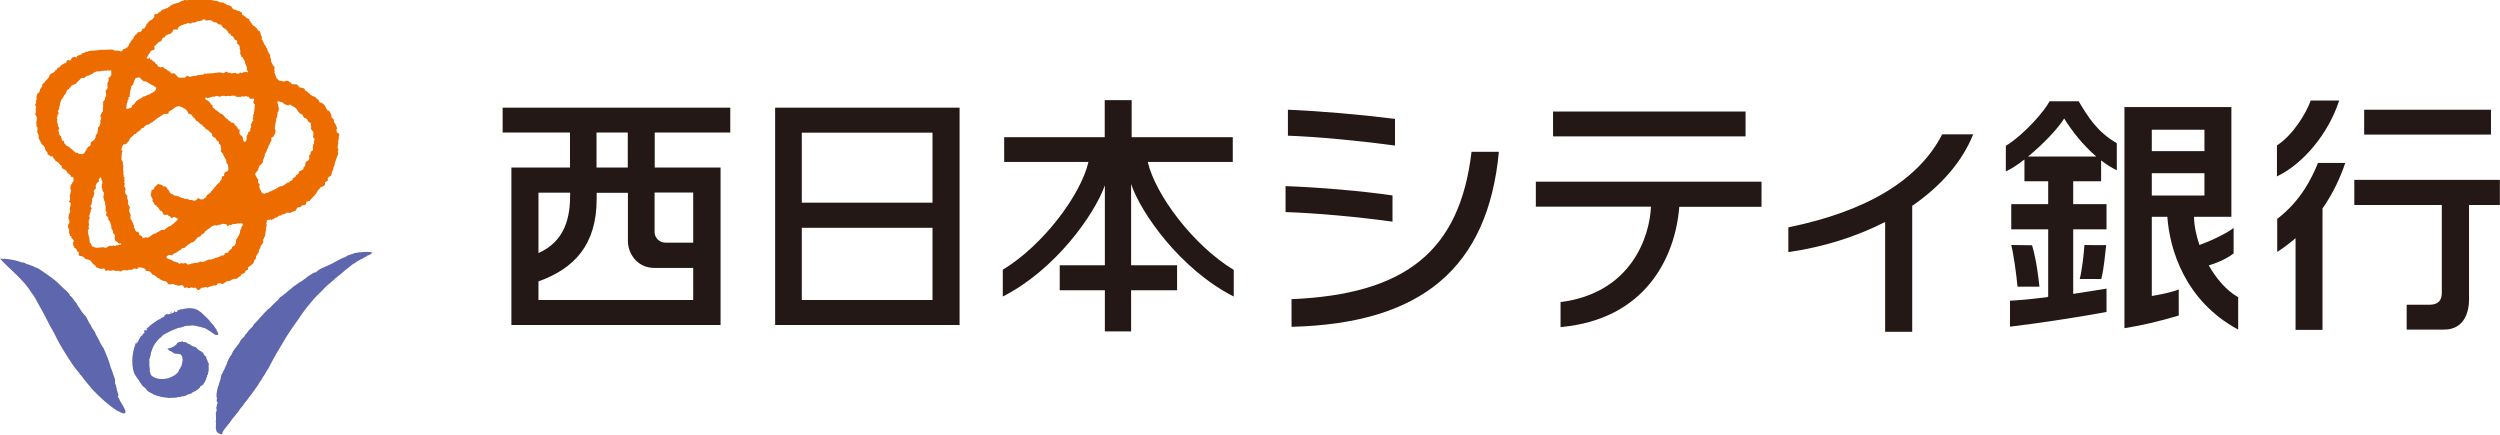 <?xml version="1.0" encoding="UTF-8"?>
<svg id="_レイヤー_1" data-name="レイヤー 1" xmlns="http://www.w3.org/2000/svg" viewBox="0 0 180 31.3">
  <defs>
    <style>
      .cls-1 {
        fill: #5e66ad;
      }

      .cls-1, .cls-2, .cls-3 {
        stroke-width: 0px;
      }

      .cls-2 {
        fill: #231815;
      }

      .cls-3 {
        fill: #ec6c00;
      }
    </style>
  </defs>
  <g>
    <path class="cls-2" d="m55.81,23.4h13.28V7.75h-13.28v15.65m1.92-13.85h9.41v5.04h-9.41v-5.04m0,6.85h9.41v5.2h-9.41v-5.2Z"/>
    <path class="cls-2" d="m88.81,19.42c-2.88-1.74-5.63-5.4-6.17-7.76h6.12v-1.78h-7.28v-2.67h-1.94v2.67h-7.24v1.78h6.07c-.56,2.4-3.29,6.02-6.17,7.76,0,.28,0,1.38,0,1.93,3.77-1.91,6.59-5.88,7.35-8v5.75h-3.25v1.8h3.25v2.96h1.89v-2.96h3.31v-1.8h-3.31v-5.85c.7,2.09,3.56,6.16,7.39,8.1,0-.54,0-1.65,0-1.93Z"/>
    <path class="cls-2" d="m100.44,8.56c-2.54-.32-5.48-.57-7.71-.66v1.87c2.32.08,5.42.4,7.71.71v-1.91Z"/>
    <path class="cls-2" d="m92.99,21.54v1.99c9.38-.23,14.14-4.25,14.93-12.6h-1.97c-.84,7.16-4.76,10.26-12.96,10.61Z"/>
    <path class="cls-2" d="m100.26,14.07c-2.22-.32-5.22-.58-7.7-.67v1.87c2.19.07,5.19.34,7.7.69v-1.88Z"/>
    <path class="cls-2" d="m125.68,8.03h-13.86v1.79h13.86v-1.79Z"/>
    <path class="cls-2" d="m110.59,14.88h8.28c-.09,2.15-1.41,6.22-6.51,6.87v1.8c6.14-.55,8.26-5.04,8.55-8.66h5.92v-1.81h-16.25v1.81Z"/>
    <path class="cls-2" d="m128.76,16.36v1.79c2.48-.35,4.88-1.1,6.97-2.17v7.91h1.95v-9.07c2.02-1.39,3.59-3.14,4.39-5.15h-2.23c-1.69,3.29-5.42,5.54-11.08,6.7Z"/>
    <path class="cls-2" d="m168.42,7.24h-2.05c-.32.91-1.27,2.48-2.43,3.23v2.23c1.89-.9,3.71-3.08,4.48-5.46Z"/>
    <path class="cls-2" d="m179.35,7.9h-9.13v1.79h9.13v-1.79Z"/>
    <path class="cls-2" d="m166.9,11.72c-.45,1.09-1.2,2.7-2.94,4.04,0,.24,0,1.62,0,2.38.48-.31.92-.65,1.32-.99v6.6h1.94v-8.74c.81-1.16,1.31-2.31,1.64-3.28h-1.96Z"/>
    <path class="cls-2" d="m169.51,12.95v1.81h6.3v6.31c0,.59-.28.87-.89.87h-1.64c0,1.3,0,.49,0,1.79h2.7c1.48,0,1.79-1.33,1.79-2.15v-6.82h2.22v-1.81h-10.49Z"/>
    <path class="cls-2" d="m149.69,7.29h-2.12c-.34.67-1.79,2.37-3.15,3.21,0,.24,0,1.23,0,1.84.4-.18.87-.49,1.34-.86,0,1.15,0,1.17,0,1.57h1.71v1.65h-2.66v1.81h2.66v4.85l-.11.04c-1.31.16-1.92.21-2.64.25v1.87c2.09-.24,5.36-.76,6.95-1.06,0-.35,0-1.22,0-1.68-.55.08-2.4.38-2.4.38v-.39s0-4.26,0-4.26h2.4v-1.81h-2.4v-1.65h2.01v-1.5c.36.28.74.52,1.13.71v-1.95c-1.42-.81-2.1-1.94-2.74-3.01m-3.65,3.97c1.09-.89,2.18-2.04,2.6-2.74.55.9,1.36,1.92,2.31,2.74h-4.91Z"/>
    <path class="cls-2" d="m151.29,20.09c.2-.75.28-1.85.35-2.4,0,0,0-.03,0-.04-.31,0-1.28,0-1.56-.01-.05.67-.16,1.74-.34,2.45h1.55Z"/>
    <path class="cls-2" d="m146.31,17.66c-.24,0-1.12-.01-1.5-.02.17.67.37,2.11.45,3h1.58c-.07-.61-.19-1.8-.53-2.98Z"/>
    <path class="cls-2" d="m159.03,19.11c.53-.16,1.2-.42,1.79-.86v-1.84c-.32.27-1.36.83-2.46,1.23-.23-.68-.38-1.37-.39-2.03h2.69v-7.9h-7.7v4.01s0,11.18,0,11.91c1.31-.21,2.45-.48,3.91-.91v-1.88c-.46.2-1.48.4-1.94.47v-5.7h1.12c.16,2.31,1.25,6.05,5.1,8.12v-2.33c-.82-.46-1.55-1.3-2.12-2.29m-4.1-9.77h3.79v1.54h-3.79v-1.54m0,3.13h3.79v1.61h-3.79v-1.61Z"/>
    <path class="cls-2" d="m36.18,9.54h4.86v2.52h-4.22v11.34h15.06v-11.34h-4.74v-2.52h5.44v-1.79h-16.39v1.79m4.86,4.33v.16c0,1.51-.3,3.31-2.28,4.19v-4.35h2.28m-2.28,7.73v-1.34c2.59-.93,4.19-2.64,4.19-5.94v-.44h2.25v3.5c0,.79.6,1.91,1.91,1.91h2.79v2.31h-11.15m11.15-7.73v3.6h-2.01c-.43,0-.77-.37-.77-.75v-2.86h2.78m-4.71-1.8h-2.25v-2.52h2.25v2.52Z"/>
  </g>
  <g>
    <path class="cls-1" d="m8.95,29.77c-.18.01-.35-.15-.52-.2-.63-.4-1.19-.92-1.76-1.51-.28-.35-.59-.69-.85-1.06-.07,0-.08-.11-.13-.16-.36-.4-.64-.85-.91-1.28-.31-.49-.62-1.01-.87-1.55-.42-.71-.75-1.46-1.17-2.16-.14-.27-.28-.54-.47-.77-.6-.98-1.51-1.62-2.26-2.45.09-.02.2.03.29,0,.45.03.89.12,1.33.28.12-.07.26.15.4.12.1.06.2.08.3.11.18.11.38.15.55.27.53.37,1.04.68,1.51,1.17.21.24.52.4.66.72.2.11.27.37.45.52.08.21.26.37.35.57.09.11.16.23.27.32.19.21.23.5.43.71.05.24.28.39.33.62.12.22.25.42.34.65.09.12.14.28.24.38.19.46.4.92.51,1.38.13.29.18.54.3.82.05.16-.04.28.07.45.05.26.12.51.19.76-.13.09.07.18.07.3.15.3.37.55.45.89l-.1.1Z"/>
    <path class="cls-1" d="m16.2,26.43c.02.15-.16.27-.17.42-.17.2-.1.39-.2.58-.02.07-.03.14-.07.21.02.06-.05.14-.07.21-.06.29-.16.62-.06.86-.05.06-.02.12-.03.18.02.04.07.06.07.11-.07.12-.04.23-.1.35,0,.11.08.21-.03.35.02.21,0,.38.01.58-.07.1.03.12,0,.2.01.06-.03.14,0,.2-.05.15.03.23.03.37.03.04.09.05.09.11.09.06.2.1.3.12.05-.02.04-.11.05-.15.1-.22.27-.36.4-.56.1-.07.17-.24.26-.33v-.02c.22-.26.44-.52.64-.82.07-.04.09-.15.17-.19.11-.23.29-.35.41-.56.19-.23.38-.51.55-.75.14-.15.22-.38.36-.53.06-.15.18-.29.27-.44.07-.14.16-.31.26-.41v-.03c.36-.7.76-1.38,1.17-2.06.3-.5.64-.97.96-1.43.38-.59.8-1.1,1.23-1.59.08-.05.13-.17.22-.2.02-.09.11-.1.15-.16.21-.21.38-.42.61-.6.13-.11.25-.21.39-.33.07-.11.18-.14.26-.23.26-.17.51-.46.78-.63.05-.07.13-.09.18-.15.13-.14.3-.15.43-.3.13-.02.22-.17.35-.16.11-.13.27-.13.39-.25.11-.04.26-.08.35-.22-.2-.06-.42-.04-.63-.04-.06,0-.13.02-.2.03-.14-.04-.29.06-.45.05-.24.13-.46.09-.66.29-.16.03-.31.12-.49.21-.18.08-.42.25-.63.33-.34.18-.68.24-1,.55-.09.01-.16.03-.25.09-.16.12-.37.19-.53.39-.07,0-.14.09-.21.14-.22.1-.44.29-.64.42-.18.18-.38.28-.55.48-.13.03-.2.19-.34.24-.09.06-.16.15-.23.26-.16.1-.27.26-.41.38-.09.1-.19.22-.31.27-.1.15-.24.23-.35.38-.07.08-.12.14-.2.21-.09.12-.18.21-.28.32-.08.06-.14.15-.21.23-.06.18-.23.23-.32.38-.06.06-.12.14-.17.22-.11.05-.13.23-.23.28-.02.05-.05.05-.08.08-.14.11-.17.31-.3.44-.16.22-.37.43-.46.71-.15.17-.22.36-.32.56,0,.13-.11.26-.16.39Z"/>
    <g>
      <path class="cls-1" d="m15.63,24.11c-.12.04-.2-.06-.3-.11-.06-.05-.12-.1-.18-.14-.07-.04-.16-.08-.23-.14-.1-.01-.14-.13-.26-.11-.13-.04-.26-.09-.4-.1-.04-.02-.08-.03-.13-.05-.1.02-.18-.04-.26-.03-.11,0-.26.05-.37.02-.04.03-.1.01-.15.02-.13.06-.27.09-.41.13-.08.02-.16,0-.22.06-.08.02-.14.05-.2.08-.08.04-.17.05-.24.1-.11.06-.23.12-.35.18-.06,0-.07.06-.12.06-.13.07-.19.21-.33.28-.14.16-.28.31-.38.49-.07.08-.08.18-.13.27-.02.09-.07.18-.1.27.02.07-.06.13-.02.19-.03.04-.03.09-.05.14-.02.06-.02.13-.06.18.04.05-.01.11.02.17,0,.14-.02.3.02.43.03.1-.04.21.03.29,0,.1.05.15.08.24.34.32,1,.33,1.43.12.25-.1.51-.28.59-.55.07-.08.09-.16.15-.24.07-.25.16-.58-.02-.8-.02-.07-.1-.03-.13-.07-.12-.03-.25,0-.36-.04-.05,0-.08-.09-.13-.08-.08-.06-.15-.11-.25-.14-.05-.03-.04-.09-.1-.1,0-.01,0-.03,0-.04.16,0,.28-.07.42-.13.1-.08.22-.13.27-.25.05-.07.11-.05.16-.09.09,0,.16-.03.23-.05.05.14.2,0,.28.1.04.05.11.08.17.09.04.03.08.05.13.07.14.17.38.09.49.3.05.03.12.1.18.12.08.07.26.13.27.26.04.12.22.13.19.3.05.08.1.18.11.28.1.05.05.2.05.3,0,.13.03.27-.02.39-.02.09-.01.19-.09.25v.02h0c.04.1-.11.14-.05.23-.09.1-.08.24-.19.33-.02.06-.05.13-.13.13-.03.05-.07.05-.12.08-.03.02,0,.08-.05.11-.07.04-.13.12-.21.16-.05.02-.1.08-.14.11-.06-.03-.12.02-.16.06-.09.13-.29.09-.41.19-.11.05-.23.1-.36.09-.04.02-.09.02-.13.05-.04,0-.11,0-.15,0-.2.09-.44.02-.66.07-.08-.04-.18-.02-.26-.04-.09,0-.16-.04-.25-.03-.06-.05-.15-.02-.2-.07-.13,0-.23-.08-.36-.1-.15-.12-.38-.18-.51-.32-.06-.12-.17-.23-.29-.29-.02-.06-.09-.11-.12-.16-.02-.07-.12-.13-.13-.21-.12-.17-.23-.32-.33-.49-.11-.18-.12-.41-.16-.62-.05-.44.01-.88.12-1.28.04-.08.05-.17.08-.24,0-.05.02-.09.05-.11-.01-.02-.01-.04,0-.05,0-.02.02-.03.04-.02.01.05-.06.06-.02.1.03,0,.06,0,.06-.03.03-.1.13-.17.14-.28.02-.04.08-.08.08-.13.04-.11.19-.11.19-.24.05-.02.09-.07.13-.1,0-.02-.01-.06-.03-.07h-.03s.07-.12.13-.13c.01.02.01.04.02.05.08,0,.09-.07.12-.12,0,0-.01,0-.02,0-.02.02-.03.05-.07.04,0-.09.08-.1.13-.14.02-.04.09-.05.1-.1.2-.18.42-.3.62-.45.09-.05.2-.05.25-.15,0-.01-.02,0-.04,0h0c.1,0,.16-.05.24-.08.02,0,0-.02.01-.03-.02,0-.02-.02-.02-.04.06-.05.15-.09.21-.14.01,0,.03,0,.03,0,0,0,.01.02.02.01.03.05-.1.08,0,.06.09-.06.2-.08.31-.11.06-.05.18-.03.16-.14.01-.02.03-.02.05-.03.02.02,0,.05,0,.07,0,.04.06.01.09.02l.09-.05s-.02-.04-.02-.06c.05-.03.12-.02.17-.07.09-.04.17,0,.25-.04.1-.05.23-.01.32-.06.3-.02.62.03.85.21.03.04.08.05.12.08.24.24.53.47.71.73.08.11.22.19.26.33.08.1.17.17.18.31.06.03.05.11.1.16,0,.04-.02.09-.07.11Z"/>
      <path class="cls-1" d="m12.3,22.51s-.04,0-.04-.03c.03-.02.08-.06.11-.03,0,.04-.04.04-.07.06Z"/>
      <path class="cls-1" d="m11.99,25.08h-.02v-.03h.02s0,.02,0,.03Z"/>
      <path class="cls-1" d="m11.93,22.68s.03-.02.06-.02c-.02,0-.03.03-.06.02Z"/>
      <path class="cls-1" d="m11.71,22.77s-.02,0-.02,0c0-.01,0-.02.02-.03.04,0,0,.03,0,.04Z"/>
      <path class="cls-1" d="m11.41,22.91s.02-.04.05-.04c-.01.02-.02.05-.05.04Z"/>
      <path class="cls-1" d="m11.28,23.01s.01-.03.03-.02c-.01,0-.02.02-.03.02Z"/>
      <polygon class="cls-1" points="11.23 23.03 11.26 23.03 11.23 23.05 11.23 23.03"/>
      <polygon class="cls-1" points="11.07 23.14 11.09 23.11 11.08 23.14 11.07 23.14"/>
      <path class="cls-1" d="m10.69,23.42s0-.02,0-.03h.02s-.02.02-.03.03Z"/>
      <path class="cls-1" d="m10.6,23.65s-.01,0-.02.02l.02-.03h0Z"/>
      <path class="cls-1" d="m10.09,24.12s0-.01-.02-.01c0-.02.01-.03.02-.04h.03s-.02.03-.04.05Z"/>
      <path class="cls-1" d="m9.96,24.31s.03-.06.04-.1h.02s-.03.08-.05.1Z"/>
      <path class="cls-1" d="m9.81,24.54h0s.03-.03.03-.05c0,0,0-.03.01-.04h.01s0,.07-.04.09Z"/>
    </g>
  </g>
  <path class="cls-3" d="m11.11,1.23c-.1.1-.15.23-.31.24-.05.09-.13.11-.18.21-.07.05-.09.09-.1.18-.05.04-.08.08-.09.15-.06.08-.24.02-.19.15-.03.08-.13.12-.18.16-.09-.06-.15.05-.21.09.02.1-.16.07-.13.17-.03.02-.07.04-.09.08.03.17-.23.21-.22.39-.05,0-.06.06-.1.09,0,.08-.05.19-.13.24,0,.09-.1,0-.1.09-.06.03-.12.06-.18.06-.08.05-.08.17-.19.18-.05-.05-.13-.02-.18-.07-.11.02-.2-.01-.31,0-.08-.13-.31-.04-.44-.07-.14,0-.25.05-.39,0-.05.08-.11-.02-.19.02-.14.04-.35.03-.5.06-.09-.02-.35.02-.43.09-.06-.05-.12,0-.16.04-.03.07-.26.01-.24.13-.06.09-.2.02-.25.11-.16,0,0,.1-.15.13-.09-.13-.19,0-.29,0-.04.06-.05.2-.17.21-.06-.04-.14-.05-.19,0-.06.06,0,.15-.09.19-.16-.02-.22.14-.37.17-.01.19-.3.11-.26.29-.04.02-.09.05-.12.05-.02.15-.23.2-.33.27-.03.06-.14.1-.1.19-.07,0-.02.07-.07.09-.05.1-.25.23-.28.34-.11.11-.19.08-.16.28-.1.05-.06.13-.16.19,0,.1-.01.19-.09.25-.12.06-.17.24-.16.42.06.1-.12.16-.02.28-.05.09-.11.17-.05.27.11.09-.04.16.03.25-.07.08.04.18-.03.28-.04,0-.03.05-.03.07.18.18.14.42.07.62.08.09-.04.19.07.27.08.1-.02.19.04.29-.02.02-.05.04-.04.08.09.12.14.3.11.41.06.21.16.29.24.51.16,0,.08.13.22.18-.04.13.07.28.16.36.04,0,.02.07.02.11.04.12.17.09.23.2.06.05.09-.09.14,0,.05.13.16.19.21.32.08,0,.1.11.18.07.02.08.11.14.16.22.07,0,.09.08.12.14-.03.04,0,.07.03.1.07,0,.09.12.17.08.03.06.16.07.14.16.09.02,0,.16.12.13.08.03.09.11.17.14,0,.05,0,.13.09.11.09-.04.09.1.14.14-.08.04.04.14-.06.18-.07.07-.04.19-.14.23-.03.03.01.09-.05.09.05.09-.06.16.02.24.03.09.02.22-.03.29.02.1-.09.18-.02.28.02.07,0,.13,0,.21-.01.06-.11.08-.08.14.06-.03.07.05.12.07.06.14-.05.27-.06.42.04.1.05.22,0,.31-.11.09-.04.22-.1.33.05.14.12.29.05.42,0,.08-.11.06-.06.14-.09.12.12.27.06.4.05.07-.08.17.05.19.03.05-.03.15.05.19.03.01.07-.02.08.03-.03.05-.02.09.02.12.08.04.13.12.15.21-.05.04-.05.11-.07.16.09.07-.05.18.09.2-.05.14.11.12.16.21.04.06.03.18.13.18.11.09-.04.21.1.3.13,0,.23.06.33.11.05.18.28.11.4.21.14.04.16.23.29.3.04.04.11.06.14.12.01.14.19.11.27.17.13.11.43-.13.42.16.08.05.17-.07.26-.02.12.1.3-.1.42.04l.32-.02c.05.16.19-.03.27-.02.15-.08.31.08.45-.06.08.05.17.01.25-.01.05-.1.16-.03.23-.06.04.02.08.05.12.02,0-.1.08-.1.15-.11.14,0,.26.05.41.11.05.06-.01.15.1.16.06-.05.11.01.16,0,.12.05.2.16.28.27.05-.03.09.02.14.03,0,.09.17.05.16.17.11.03.21.06.27.16.05-.01.08.03.12.05l.28.07c.1.05.09.25.26.2.1-.02.19,0,.29-.02.05.12.19.02.26.1.13.1.24-.09.36,0,.11.02.07.21.22.17.14-.11.19.11.34,0,.04-.06.11,0,.17-.02.04.1.1,0,.17,0,.07.05.15.1.2.18.18.03.22-.24.4-.16.08-.06.19-.07.27-.04l.02.05c.13-.12.33-.12.49-.19.07.04.16.02.21-.05.02-.05.08-.11.15-.1.13,0,.22.12.34,0,.12-.06.23-.21.39-.16.12,0,.17-.16.29-.11.03-.03.06-.06.11-.06.08.06.14,0,.21-.04.04-.13.24-.09.24-.25.11-.07.32-.1.31-.25.05-.1.25-.05.18-.2.02-.17.24-.16.31-.31.17-.05.08-.27.23-.34.1-.11-.03-.25.13-.31-.04-.13.18-.16.11-.29,0-.12.13-.18.13-.3,0-.14.18-.19.18-.32.06-.06,0-.11-.02-.17.1-.08.09-.23.18-.3-.04-.09.05-.14,0-.23.07-.04-.01-.14.06-.18,0-.08-.03-.16,0-.22.08-.02,0-.13.06-.17-.11-.11.04-.18-.02-.29.06-.1.18-.02.26-.11.04.02.07.12.13.05.02-.08.11-.05.15-.09.05-.04.13-.12.2-.08.07-.07.15-.16.26-.14.09-.01.13-.14.22-.08.04-.09.17,0,.19-.12.11-.03.22.03.32,0,.09-.1.26-.07.38-.18.02-.09.07-.13.12-.2.09-.04.21,0,.28-.1,0-.04.03-.04.05-.06.11,0,.26,0,.29-.14,0-.05-.02-.1.04-.13.03-.01.04.02.06,0,.05-.05.09-.04.17-.06.06-.15.19-.18.25-.31.1-.02.1-.15.18-.19.09-.12.14-.28.27-.37.06-.19.45-.14.38-.38-.01-.17.32-.15.19-.34.05-.13.15-.13.24-.22.09-.12.03-.31.18-.44-.05-.09.02-.17.06-.23-.05-.09.09-.11.02-.19.06-.05,0-.13.07-.16.03-.09.04-.22.1-.3.04-.07.02-.12.09-.19-.02-.08,0-.16-.03-.25.12-.11-.07-.24,0-.35,0-.11.07-.22.02-.33.05-.07,0-.16.06-.22-.08-.16.16-.27-.07-.42-.05.01-.09-.05-.09-.1.03-.07-.06-.14.03-.2.04-.08-.1-.12-.05-.2-.06-.07-.09-.2-.17-.26,0-.1,0-.19-.07-.27-.04-.02-.12-.05-.12-.12.05-.15-.09-.24-.11-.38l-.05-.02s-.01-.06-.05-.05l-.05.02c-.03-.11-.17-.2-.16-.32-.09-.02-.06-.19-.19-.16-.03-.16-.17-.07-.25-.14,0-.13-.12-.21-.21-.27-.05-.05-.09-.13-.15-.12-.14-.08-.3-.11-.38-.26-.09,0-.11-.19-.22-.14-.1-.04-.08-.23-.22-.22-.07-.07-.2,0-.28-.09l-.14-.18c-.11,0-.2-.01-.31-.02-.03.04-.08,0-.1-.03-.02-.13-.18-.08-.21-.2-.1-.04-.22-.02-.3.04-.13-.03-.24-.02-.35-.07-.1,0-.12-.14-.21-.15-.06-.15-.09-.31-.17-.44.09-.09-.06-.19.02-.26,0-.05-.02-.1,0-.16-.15-.04-.16-.24-.25-.36,0-.04-.02-.09,0-.12,0-.1-.11-.21-.06-.31-.05-.16-.24-.31-.21-.49-.11-.08-.1-.26-.23-.32,0-.11-.1-.21-.12-.3-.04-.02-.07-.08-.06-.12.06-.04-.01-.14-.02-.2-.12-.1,0-.35-.2-.34l-.16-.23c-.06,0-.09-.1-.16-.13-.16-.04-.2-.25-.3-.35-.03,0-.04-.03-.05-.05.02-.04.03-.08-.02-.1-.06-.02-.1-.07-.17-.06-.06-.04-.07-.16-.16-.13-.04-.12-.18-.05-.19-.19.08-.12-.1-.1-.14-.18-.12-.02-.24-.05-.34-.13-.08.05-.11-.05-.17-.05-.09-.07-.05-.22-.2-.19-.05-.13-.2-.02-.26-.11-.03-.11-.16-.04-.19-.13-.06-.05-.12,0-.19-.03-.1.03-.14-.06-.24-.07-.08-.08-.2,0-.28-.07-.03,0-.08.02-.1,0-.02-.08-.11-.05-.15-.09-.05,0-.06.06-.1.06-.1-.05-.26-.04-.37-.09-.15,0-.32.11-.46-.01-.12.07-.26.03-.38.1-.12,0-.22-.09-.34.01-.11.08-.19-.16-.25.03-.15-.01-.23.1-.36.12-.05.11-.17.02-.24.09-.14,0-.27.12-.39.16-.02.1-.17.09-.2.18-.13-.02-.21.11-.35.09-.08.07-.15.2-.3.23-.05.18-.28.03-.31.2m4.09,15.22c.13-.04.27-.18.41-.08.03,0,.07-.02.08-.05.12-.02.25-.03.38-.09.11.03.3,0,.31.16.07.02.1-.05.15-.07.04-.07.08.05.13,0,.16-.13.33-.03.49-.13.12.08.29-.1.34.09.07.08-.07.08-.08.14.02.12-.08.22-.12.32.05.12-.05.26-.1.37-.09.03-.04.18-.15.21-.07.12.01.27-.1.39.02.16-.27.1-.22.27-.01.04-.04.06-.08.07-.04.09-.21.11-.18.25-.09.04-.2,0-.28.08-.02.02,0,.06,0,.09-.07.05-.16.06-.25.05-.02,0-.05.02-.05.06-.13.03-.26.12-.39.11-.05.1-.19.04-.27.14-.1-.08-.22,0-.32.03-.11.07-.22.12-.35.13-.12-.13-.22.09-.35.04-.1.05-.2-.02-.29.05-.15,0-.27.12-.43.07-.06-.17-.22-.04-.33-.06-.07-.1-.18.07-.27,0-.05-.12-.19-.06-.26-.14-.14.03-.18-.11-.32-.14-.05.04-.06-.04-.1-.04-.07.03-.09-.06-.14-.04l-.07-.1c.03-.06.09-.1.14-.14.08-.02.2-.05.25.04.08-.08.15-.19.28-.2.16-.08.21-.18.37-.22.03-.06.07-.13.15-.12.09,0,.18-.04.21-.13.09,0,.11-.1.17-.14.13.01.18-.18.33-.16.05,0,.09-.04.1-.09.12,0,.09-.14.18-.15.04-.16.23-.13.31-.23.02-.18.27-.08.27-.29.09-.04.15-.12.24-.18.06-.06.18-.07.2-.16m3.04-8c.1.12-.13.2.04.3-.05.05-.09.09-.1.16-.06.07-.06.15-.11.24,0,.03.04.02.05.04,0,.1-.08.15-.09.25.1.17-.25.15-.13.32-.11.03-.08.16-.14.21.07.09-.02.16.01.24-.04.06-.09.13-.16.12-.03-.06-.14-.17-.08-.25-.05-.09-.06-.22-.18-.23-.08-.09-.11-.21-.08-.31,0-.03.06-.05.02-.08-.02-.02-.03,0-.05,0-.06-.07-.15-.11-.14-.22-.13-.04-.17-.18-.26-.28l-.17-.03c-.05-.13-.21-.09-.24-.23-.13-.04-.21-.15-.29-.26-.08-.1-.19-.15-.31-.18-.03-.12-.14-.11-.21-.2-.13,0-.13-.19-.26-.18-.04-.07-.02-.16-.06-.22-.16,0-.13-.27-.3-.27-.02-.11-.17-.04-.19-.15,0-.04-.04-.08,0-.11.05.03.12-.02.16.05.06-.06.14.01.18-.06.15-.08.28-.02.43-.09.09-.04.18.03.26.05.14-.08.29-.1.44-.04.13-.04.24-.03.37-.01.1-.1.21.03.31-.05.05.2.23.04.36.12.1-.11.25,0,.37-.06.1-.08.12.1.22.03.08,0,.07.15.14.14.09.07.18-.06.26.02.01.11-.03.16-.05.25.03.06.07.14.13.16l-.04.14c.05.1-.05.16,0,.26-.08.13,0,.29-.13.41m.43,4.58c-.15-.05-.17-.23-.25-.35-.04-.15.16-.19.18-.32.08-.06.03-.15.09-.22.04-.18.25-.22.29-.4-.02-.05,0-.1.02-.15.04-.1.09-.16.11-.27-.04-.09.04-.15.06-.22-.02,0-.03-.05-.01,0h.01c.11-.1.06-.26.19-.35-.07-.06.05-.09.02-.15.12-.08.06-.21.17-.29.07-.08.04-.18.02-.27.04-.06.1-.05.16-.08.02-.15.18-.24.14-.38.05-.07-.03-.16-.05-.24.03-.06.02-.14.04-.18-.05-.09.09-.14.01-.22.06-.06.05-.14.06-.21-.01-.06,0-.15.06-.17.03-.08,0-.14.02-.21.08-.05-.05-.15.05-.19.09-.05,0-.17.08-.22-.11-.15,0-.31-.14-.44,0-.06.05-.08.08-.1.07,0,.13.02.18.06.05,0,.11.04.16.02l.04.08s.08.05.12.04c.05.11.15.02.21.12.03,0,.04-.03.04-.05.05-.05.09-.02.14-.02.11.13.31.15.42.29.08.13.17.32.34.38.14.02.13.2.22.28.03.03.06-.02.07-.02.05.11.22.11.18.25.06.02.1.09.16.12.04-.02.06.03.08.06-.05.07,0,.16.02.25-.15.11.18.29.16.44-.03.04-.04.11,0,.16-.12.12.08.2.08.32-.08.08-.06.2-.04.28-.02.05-.1.04-.09.1,0,.05.05.11-.02.14.05.1.04.16.02.24-.21.07-.15.21-.2.32-.15.04,0,.18-.07.27.02.15-.21.18-.27.28.07.06-.07.11,0,.18.02.11-.13.1-.14.21.05.2-.31.15-.33.32-.03.14-.11.16-.22.22,0,.09-.06.12-.13.18-.17-.03-.02.19-.18.18-.12.02-.13.2-.27.14-.16.12-.3.28-.53.28-.18.03-.22.21-.4.2-.03.09-.13.08-.2.1-.03.1-.13.05-.2.08-.06.14-.22.05-.32.15-.07.04-.11-.05-.19-.03-.09-.21-.28-.41-.17-.61-.01-.04-.04-.13-.1-.1-.02-.04-.03-.07-.03-.11-.02-.06.05-.12.03-.18m-11.4-.15h.05c.05.07.05.16.06.24.12.03.01.15.06.21-.11.07,0,.2-.06.29-.02.05.05.07.07.09-.1.17.19.25.08.42,0,.12-.08.24.03.31-.06.13.14.23.06.36.06.12.04.24.06.37-.09.07.04.14.05.23-.01.03.07.12.04.09-.09-.04-.04.06-.09.09,0,.03,0,.05.04.07.12-.05-.05.11.08.06.12.09.01.19.11.29.13.08.09.27.18.41-.09.17.16.27.11.45,0,.06.06.09.09.12.02.05.1.11.04.17-.02.11,0,.24.07.35.07,0,.12.02.15.1.06.03.14.09.21.03.01.03.04.05.03.08-.03.02-.07.02-.08.05-.08-.08-.16.08-.25,0-.05.02-.1.11-.15.06-.06-.07-.14.01-.19.02-.06-.06-.14-.01-.21-.01-.07.06-.23.15-.31.12-.13-.09-.5.04-.64,0-.07-.03-.17-.03-.21-.1-.1.05-.09-.14-.14-.19-.12-.08-.08-.16-.1-.28-.04-.04.02-.24-.06-.24,0-.11-.07-.26-.04-.38-.12,0,.13-.18.05-.24-.03-.09-.03-.11,0-.14,0-.09.04-.08,0-.13.04-.06-.06-.13,0-.18-.04-.13.14-.24.02-.37.07-.14.02-.22.12-.35-.04-.09.02-.15.07-.21,0-.06-.05-.08-.07-.13-.08-.13.14-.16.05-.28.12-.1-.01-.25.08-.36.12-.1.05-.24.14-.36,0-.04-.04-.04-.05-.06-.04-.13.11-.19.15-.29,0-.06,0-.09-.02-.14.02-.13.09-.27.22-.32.05-.04.01-.07,0-.11-.01-.1.04-.13.12-.18m5.58-5.12c.12-.12.18.09.31.02.04.03.05.13.13.09.13.1.3.22.32.41.06.03.09-.02.14.03.12-.02.08.19.22.16-.02.03-.04.07,0,.1.14-.01.12.14.21.22.16.02.19.19.34.25.08-.02.09.12.16.15.12.04.16.23.29.23.12.06.18.2.3.26.02.05.08.09.04.13,0,.02.02.07.05.07,0,.08.12.11.19.13l.08.15c.03.1.15.07.18.17-.07.14.1.12.13.24-.04.11.08.23.01.34-.05.17.19.17.17.34.05.1.13.21.17.31.09.07.03.17.06.27.16.11.11.3.14.45,0,.16-.21.16-.29.25.04.07-.04.06-.03.13.09.18-.19.04-.16.22.05.14-.13.18-.13.31-.08.1-.24.16-.29.29-.02.05-.13.06-.1.13-.1.07-.13.19-.24.24-.04.2-.31.19-.35.39-.02.11-.16.08-.19.18-.04.06-.09,0-.13.01-.09.06-.19-.04-.26-.08-.06.05-.12.05-.12.13-.01,0-.02.05-.06.02-.15.13-.28-.09-.43,0-.05-.02-.08-.08-.14-.05-.04-.12-.13,0-.2-.03-.05-.03-.1-.03-.14-.08-.1.04-.18-.06-.28-.08-.04-.1-.17.02-.21-.1-.13.07-.23-.06-.32-.11-.2,0-.15-.29-.33-.34-.04-.03.02-.05.01-.07,0-.07-.07-.04-.11-.06-.03-.15-.15-.01-.22-.09-.05-.14-.22-.07-.31-.17-.02.02-.06.02-.07.05-.12.09-.25.2-.28.34-.04.02-.08.06-.13.06-.09.05.02.14-.06.19-.02.04-.01.07,0,.11-.05.13.06.24.12.37-.09.12.12.23.12.36.03.09.13.04.17.12-.02.08.1.08.13.13,0,.08.09.13.12.21.19-.04.14.24.29.29.06.05.12-.03.19,0,.08-.04.09.06.14.1.14-.03.11.13.22.16.03,0,.03-.03.04-.04.11-.15.23.02.34.03.09.04.04.12-.02.17-.1.07-.18.18-.28.24-.11.05-.13.19-.28.16-.1.1-.26.18-.37.28-.18-.08-.31.09-.46.16-.02.01-.07-.01-.06.03-.04.02-.1.1-.15.06-.24.07-.38.38-.67.27-.03.05-.09,0-.12.06-.03-.02-.07.04-.09,0,0-.03.01-.04.02-.05-.04-.08-.11-.14-.21-.15-.04-.03-.08-.1-.04-.14-.02-.07-.1-.07-.14-.12-.18.02-.13-.22-.25-.31.08-.1-.07-.2-.04-.3-.09-.06-.09-.23-.18-.28-.05-.06.03-.15-.05-.17.04-.02.03-.07.05-.11-.05-.1-.06-.22-.13-.32.06-.07-.02-.14.06-.2.02-.09-.06-.16-.09-.24-.14-.04.04-.12-.05-.2.05-.12-.04-.21-.07-.33.12-.12-.08-.21-.12-.31.02-.05.01-.11-.03-.15.13-.11,0-.24-.04-.37,0-.06.04-.14.04-.21-.09,0-.01-.1-.04-.16.06-.06-.04-.15.03-.23,0-.05-.07-.03-.08-.07.03-.06,0-.14-.02-.21.05-.06-.04-.14.03-.19-.12-.11.03-.21-.05-.33.08-.05,0-.13-.03-.19.09-.11-.06-.21-.08-.31.04-.08-.02-.16,0-.22.05-.05-.03-.13.04-.18-.06-.09.05-.16.03-.26-.04,0-.08-.02-.08-.08.05-.08.04-.18.09-.24.04-.2.29-.07.34-.26.13-.05.13-.2.21-.29.05-.12.22-.15.27-.28.05-.05.11-.04.17-.06.01-.13.14-.13.22-.21.1-.02.09-.13.15-.17.06.01.11-.06.16-.04.06-.15.23-.25.39-.25.06-.1.19-.12.28-.18.03-.04.05-.11.11-.09.12-.12.2-.19.35-.26.09-.09.2-.11.29-.19.13-.09.26.02.37-.07.03-.02.01-.05,0-.07-.01-.08.07-.06.1-.11.2-.06.32-.27.53-.32m-6.73-2.06c.11,0,.15-.15.26-.15.06.05.11-.07.17-.05.07-.07.19-.04.22-.14.16-.07.28-.16.46-.12.15-.05.35-.05.42-.06.15.04.16-.06.32,0,.05-.04.08.03.13,0,.04.03,0,.06-.02.08.05.09,0,.15.02.24-.08.05-.05.18-.17.17-.06.04-.04.13-.01.18-.02.09-.08.17-.12.28.08.1-.04.18.05.28-.07.02,0,.12-.08.15-.12,0-.05.12-.08.18.08.14.03.29-.05.42.04.12-.1.21-.16.3.11.07-.04.16.05.25-.08.08.03.16-.05.24.06.07,0,.11,0,.18,0,.04-.05.02-.05.05.02.09-.13.13-.09.23-.08.04-.01.13.02.17.05.07-.05.08-.02.15-.09.07.02.19-.04.28-.06.03.02.1-.05.13,0,.08-.11.1-.12.18.07.08-.06.13,0,.2-.04.09,0,.21-.12.27-.01.05-.09.11-.03.18.02.02-.03.03-.04.05,0,.15-.18.21-.29.31-.07.03-.04.13-.03.19-.02.07-.1.11-.17.13-.05.08-.13.16-.15.25-.05.05-.08.12-.13.18-.03.13-.14.08-.22.13-.05-.06-.1,0-.15-.05-.09.06-.09-.11-.18-.06-.07,0-.14-.01-.17-.09-.12-.04-.15-.19-.29-.22-.03-.09-.12-.1-.18-.16-.11-.01-.17-.11-.22-.2-.16,0,.02-.13-.08-.18-.24,0-.11-.28-.24-.37h-.02s-.08-.12-.08-.12c.03-.11-.11-.25-.02-.35.07-.06,0-.15-.04-.21-.05-.06-.02-.13-.02-.2-.12-.02,0-.15-.08-.22.11-.09-.07-.17.02-.27.1-.04-.07-.16.07-.17.08-.07.01-.16-.02-.23,0-.1.17-.13.08-.24.09-.16.05-.36.15-.51-.01-.12.13-.15.14-.27.1-.04.06-.18.17-.21.06-.13.1-.34.27-.37,0-.08.07-.11.12-.15.02-.12.15-.12.24-.19.1.01.16-.08.21-.14.05-.08.19-.16.24-.25.05-.09.14-.05.23-.07m3.51,1.97c-.03.06-.04.14-.09.19-.1-.02-.19.07-.3.08-.04-.04-.06-.09-.04-.14.03-.05-.02-.13.04-.17-.05-.08.04-.15.05-.23-.06-.12.16-.15.05-.28.03-.04.1-.04.11-.09-.03-.14.04-.27.02-.4.12-.13,0-.33.18-.42.08-.05.03-.17.11-.23-.03-.09.08-.13.06-.22.08-.08.18-.07.27-.1.16-.03.14.2.27.18.04.17.24.04.31.16.11-.05.09.15.2.09.07.08.18.13.28.15.03.04.06.1.12.09.04.03.1.08.08.14-.04.17-.21.29-.39.34-.08.13-.26.09-.37.19-.09.04-.22.02-.27.13-.09.05-.2.1-.28.16-.19.07-.21.33-.42.37m3.33-5.6c.19-.21.49-.21.71-.32.08.02.14.05.21.04.04-.12.17-.04.25-.07.09-.02.18-.09.27-.12.11.03.24,0,.33-.1.06.01.12-.02.17.02,0-.01-.01.04.02.03.04.08.13,0,.19,0,.09.06.2-.06.23.04.1.02.14.12.25.12.14-.05.17.13.29.14.06-.03.1.06.17.03.05.15.15.27.3.3.04.02.03.09.09.09.08.07.1.18.17.26.13-.05.11.11.16.16.18-.03.16.2.28.28.06-.01.11.03.13.09.04.07,0,.12,0,.2.02.02.05.01.08.01.05.08.16.19.1.28.03.08.03.16.08.23-.08.04-.01.13-.02.18-.06.09.06.06.07.12-.03.03-.02.07,0,.11.03.01.05,0,.07,0l.2.36c-.03.11.08.21.09.33.12.1-.05.23.1.31-.01.05.03.1-.02.13-.04-.08-.14-.03-.19-.03-.12-.03-.23.15-.32.02-.06.01-.06.07-.1.1-.08-.04-.19.03-.24-.07-.08.05-.18-.03-.24.05-.04.01-.09-.02-.13-.04-.08,0-.15-.05-.24-.04-.07-.15-.18.04-.25.06l-.17-.04c-.1-.02-.19-.04-.29,0-.17,0-.3.06-.47.04-.11.07-.22-.05-.33.05-.05-.03-.1,0-.16-.04-.01.02,0,.03,0,.05-.02.03-.03.07-.06.03-.17.06-.35,0-.53.1-.11-.03-.23.04-.32.03-.06.09-.15,0-.23,0-.14-.12-.15.11-.3.12-.16-.08-.44.09-.51-.18-.09.02-.11-.11-.16-.15-.06-.02-.13.03-.18,0-.13.05-.12-.16-.23-.15-.07-.07-.16-.07-.22-.17-.13.03-.13-.16-.27-.14-.05.02-.1.04-.15.02-.03-.06-.08-.03-.11-.02l-.11-.19c-.09,0-.14-.11-.19-.19-.14.02-.15-.22-.31-.15-.03-.03,0-.05,0-.09,0-.01-.01-.04-.04-.05-.05,0-.03.07-.08.08-.05.03-.07-.04-.12-.03-.02-.1.09-.14.11-.23.01-.09.12-.14.15-.24.06-.18.28-.05.31-.26,0-.05-.04-.07-.04-.12.09-.05.13-.16.23-.2.04-.18.34-.13.33-.32.04-.11.13-.15.23-.16,0,0,.01-.02,0-.04.02-.07.05-.1.11-.09.09-.11.27-.07.36-.18.04-.05.11-.12.1-.19.06-.07.19-.06.26-.04.15.05.04-.1.1-.15Z"/>
</svg>
